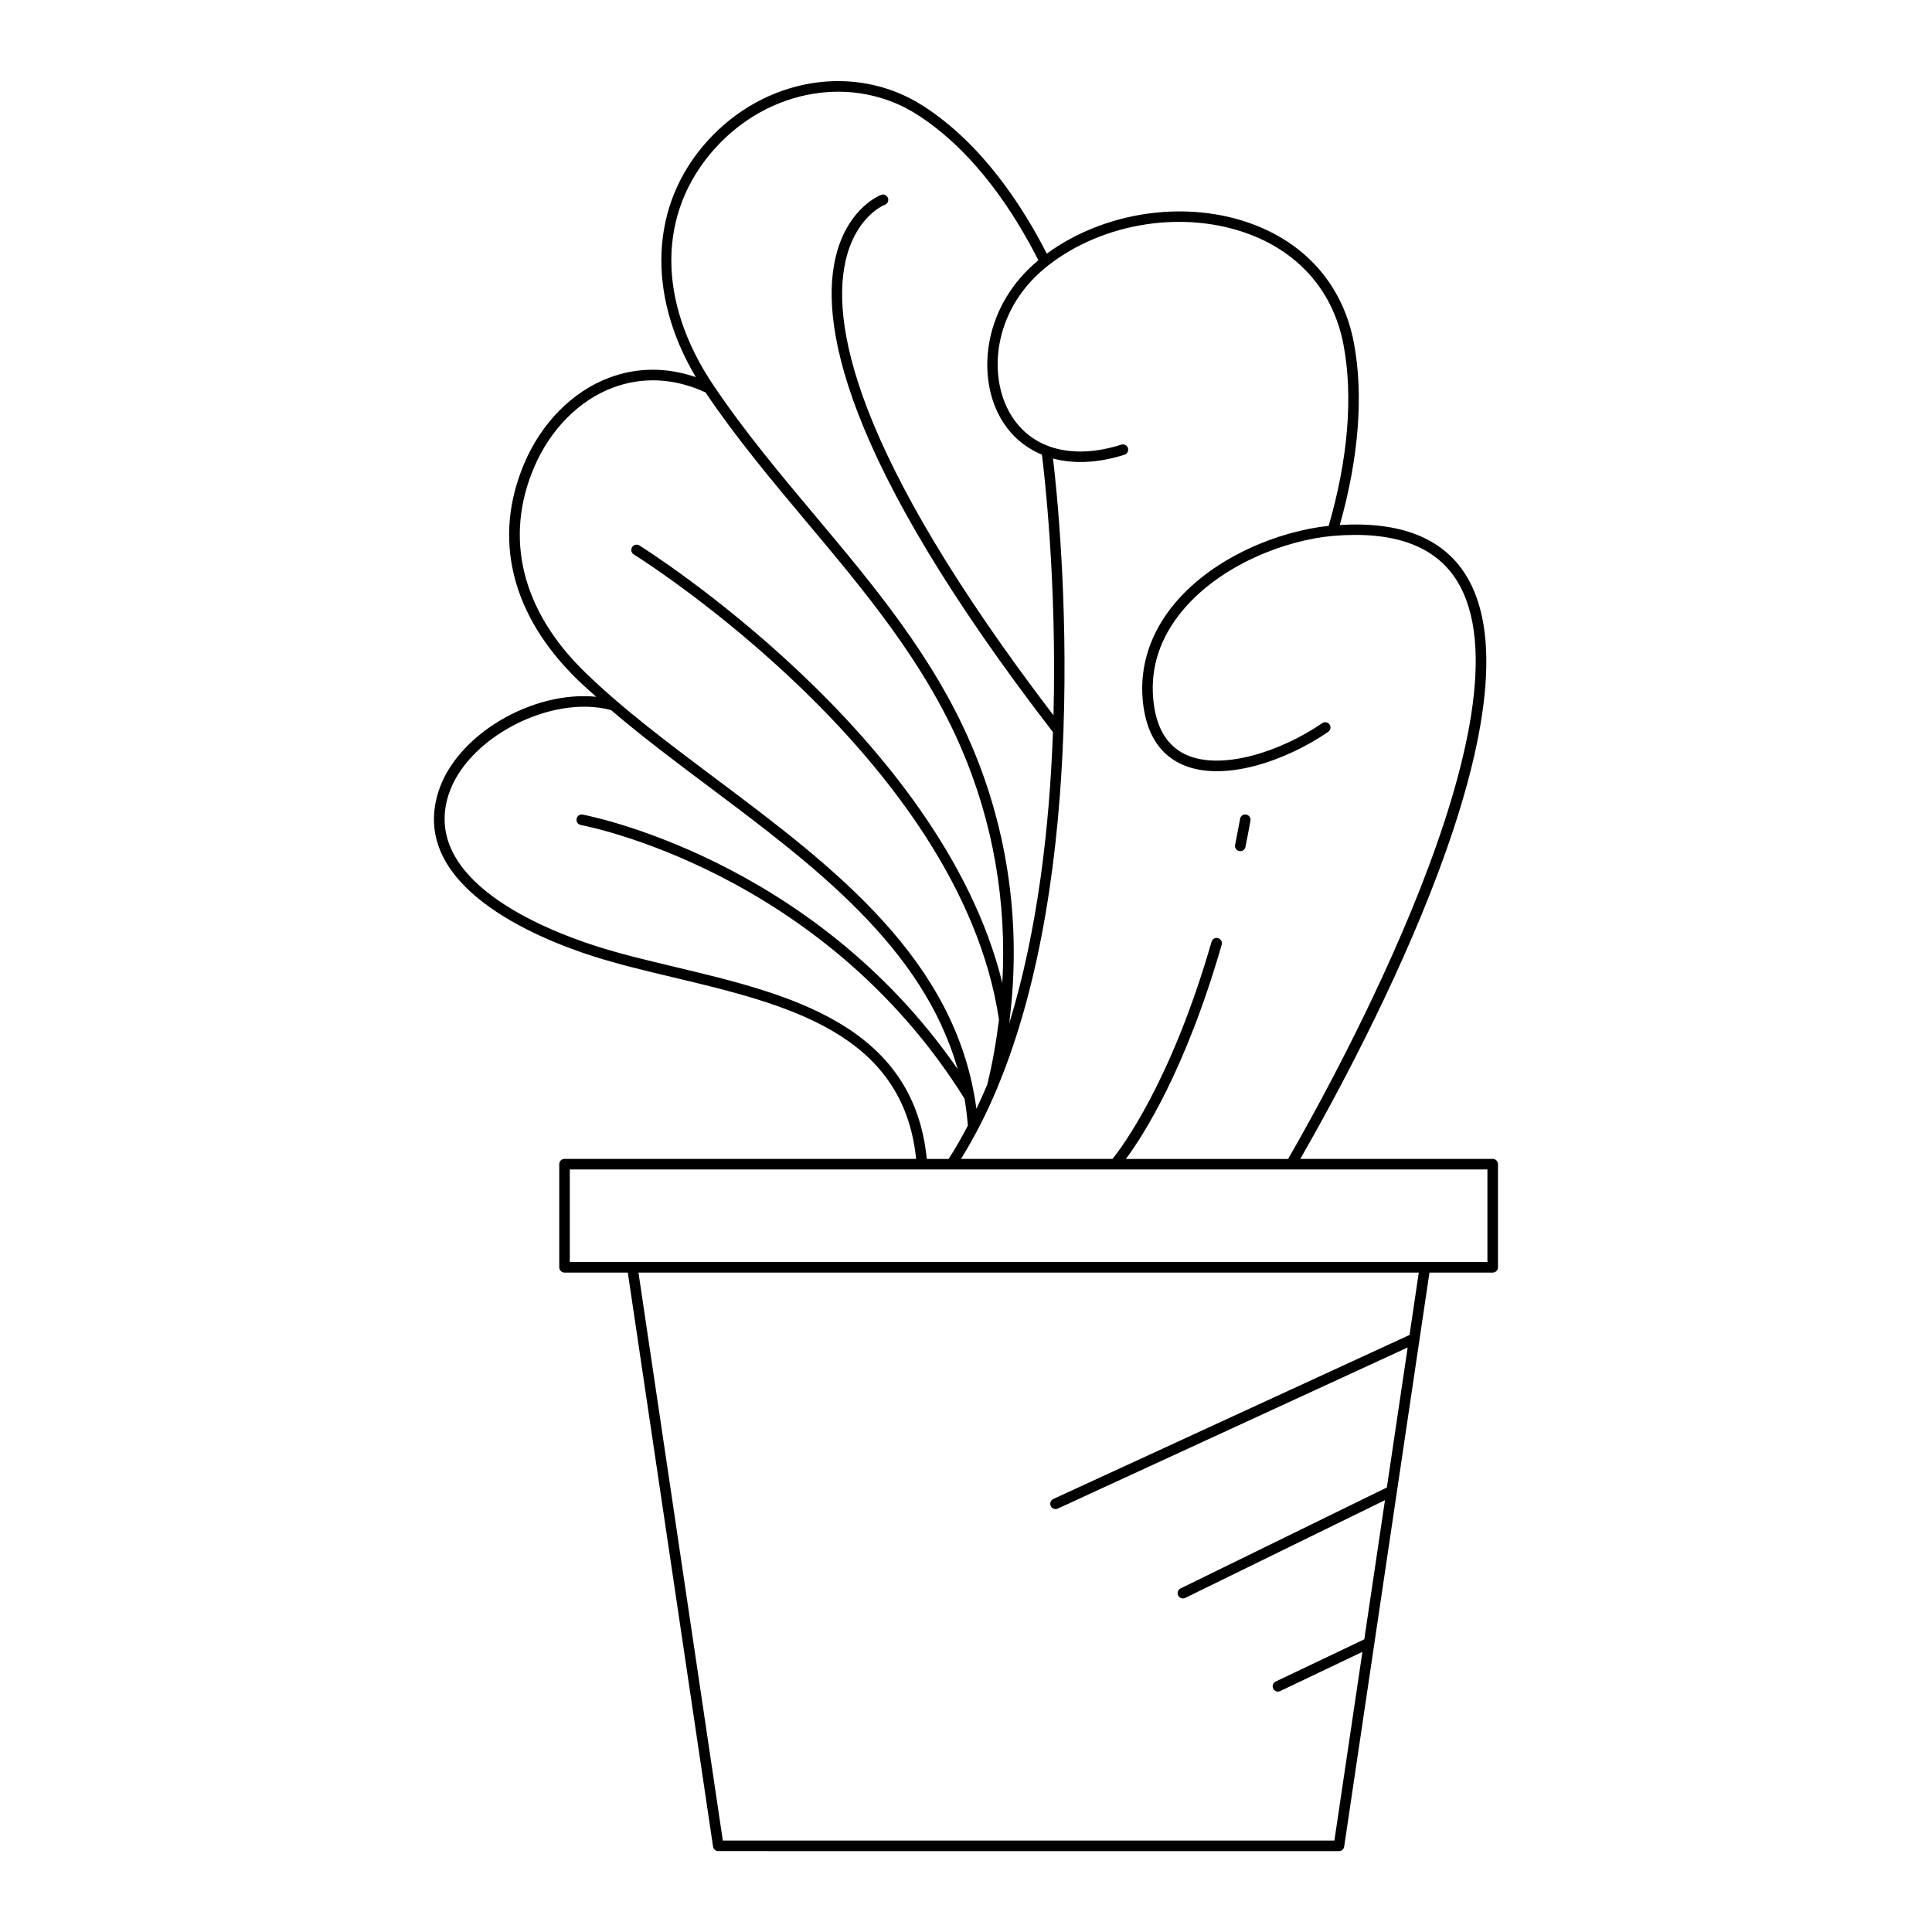 <?xml version="1.0" encoding="UTF-8"?>
<!-- Uploaded to: ICON Repo, www.svgrepo.com, Generator: ICON Repo Mixer Tools -->
<svg fill="#000000" width="800px" height="800px" version="1.1" viewBox="144 144 512 512" xmlns="http://www.w3.org/2000/svg">
 <g>
  <path d="m539.58 451.12h-50.988c17.348-30.23 65.555-120.57 43.738-154.94-6.129-9.66-17.324-14.012-33.27-13.051 5.031-17.809 6.344-34.48 3.727-48.309-2.809-14.805-12.277-25.938-26.656-31.355-17.625-6.637-39.363-3.457-54.719 7.754-6.434-12.605-17.133-29.102-32.75-39.145-17.938-11.539-42.023-7.582-57.281 9.391-15.09 16.777-16.09 40.406-2.973 62.488-7.715-2.664-15.594-2.644-23.008 0.16-9.617 3.625-17.762 11.801-22.352 22.441-8.637 20.012-3.613 40.512 14.152 57.723 1.539 1.488 3.188 2.926 4.805 4.379-16.848-1.711-37.164 10.035-41.891 25.359-7.652 24.801 26.039 38.566 40.879 43.336 6.652 2.137 13.848 3.856 21.469 5.668 29.973 7.148 60.883 14.602 64.324 48.098h-93.18c-0.77 0-1.398 0.629-1.398 1.398v27.332c0 0.77 0.629 1.398 1.398 1.398h16.77l22.59 152.12c0.098 0.684 0.688 1.191 1.383 1.191l164.49 0.008c0.695 0 1.285-0.508 1.383-1.191l22.598-152.12h16.762c0.77 0 1.398-0.629 1.398-1.398v-27.332c0.004-0.777-0.625-1.406-1.398-1.406zm-117.82-236.76c14.668-11.445 36.117-14.781 53.395-8.266 13.426 5.059 22.266 15.449 24.883 29.258 2.594 13.656 1.215 30.242-3.926 48.004-12.996 1.367-30.344 8.117-40.758 20.508-6.379 7.586-9.332 16.41-8.535 25.52 0.742 8.512 4.156 14.258 10.145 17.078 10.883 5.133 27.852-0.82 39.027-8.516 0.641-0.438 0.797-1.312 0.359-1.945-0.438-0.641-1.312-0.793-1.945-0.359-10.867 7.488-26.812 12.75-36.242 8.293-5.031-2.367-7.906-7.34-8.555-14.789-0.738-8.473 1.914-16.371 7.887-23.48 10.156-12.082 27.328-18.574 39.84-19.652 15.879-1.34 26.852 2.562 32.629 11.672 21.82 34.367-32.422 132.34-44.598 153.44h-42.988c4.387-5.891 15.746-23.316 25.387-56.773 0.215-0.742-0.215-1.52-0.957-1.734-0.777-0.223-1.523 0.219-1.734 0.957-10.75 37.332-23.941 54.699-26.25 57.547h-40.152c3.598-5.797 6.766-12.016 9.52-18.582 0.016-0.047 0.062-0.066 0.074-0.113 0.012-0.051 0.02-0.102 0.031-0.152 11.996-28.754 16.406-63.609 17.512-94.207 0.055-0.188 0.047-0.348 0.02-0.543 1.219-34.938-1.828-64.121-2.766-72.012 5.5 1.473 11.934 1.223 18.949-1.012 0.734-0.234 1.141-1.023 0.906-1.762-0.234-0.738-1.016-1.133-1.762-0.906-13.453 4.285-24.656 0.914-29.91-9.059-5.473-10.371-3.652-27.359 10.516-38.41zm-88.293-31.016c14.34-15.945 36.918-19.695 53.695-8.91 15.277 9.828 25.762 26.18 32.012 38.531-14.484 12-16.273 29.98-10.395 41.121 2.617 4.965 6.551 8.406 11.34 10.398 0.602 4.758 3.988 33.562 3.066 69.094-53.504-70.113-59.414-105-54.727-121.91 2.918-10.52 9.762-13.297 10.055-13.41 0.715-0.277 1.078-1.086 0.797-1.809-0.273-0.711-1.082-1.098-1.797-0.805-0.34 0.125-8.363 3.289-11.703 15.121-5.008 17.723 0.895 54.191 57.23 127.26-0.895 24.871-4 52.531-11.625 77.344 0.027-0.199 0.051-0.395 0.074-0.594 0.031-0.148 0.133-0.273 0.109-0.434-0.008-0.062-0.023-0.121-0.031-0.18 3.059-24.961-0.316-49.859-10.223-72.918-9.961-23.195-25.902-42.191-41.316-60.566-9.238-11.016-18.793-22.406-26.977-34.598-15.004-22.324-14.84-45.773 0.414-62.742zm-34.316 138.93c-16.871-16.34-21.676-35.73-13.531-54.605 4.293-9.945 11.863-17.57 20.77-20.926 7.902-2.981 16.387-2.539 24.574 1.25 8.215 12.176 17.719 23.52 26.918 34.484 15.285 18.219 31.09 37.059 40.891 59.871 8.473 19.723 12.047 40.824 10.855 62.141-16.18-65.852-95.352-115.42-96.191-115.94-0.652-0.414-1.516-0.203-1.926 0.461-0.406 0.656-0.203 1.52 0.461 1.926 0.863 0.535 86.504 54.117 96.766 123.29-0.723 5.769-1.695 11.543-3.137 17.297-0.902 2.144-1.855 4.246-2.844 6.316-5.269-39.566-37.695-63.977-69.176-87.562-12.547-9.406-24.402-18.289-34.43-28.004zm23.965 78.031c-7.566-1.805-14.711-3.508-21.266-5.613-14.043-4.512-45.977-17.422-39.055-39.848 4.684-15.199 27.16-26.961 43.141-22.664 8.02 6.863 16.797 13.461 25.965 20.336 27.973 20.957 56.746 42.559 65.887 74.805-38.797-56.125-98.742-67.328-99.367-67.441-0.852-0.152-1.492 0.379-1.625 1.133-0.137 0.766 0.371 1.488 1.133 1.625 0.641 0.113 63.82 11.91 101.67 72.5 0.406 2.332 0.695 4.727 0.895 7.168-1.598 3.039-3.277 5.996-5.094 8.82h-5.797c-3.496-35.727-36.906-43.762-66.484-50.82zm194.42 97.477-94.398 43.465c-0.699 0.328-1.012 1.16-0.688 1.859 0.242 0.516 0.742 0.816 1.273 0.816 0.195 0 0.395-0.039 0.586-0.125l92.738-42.699-5.512 37.098-54.672 26.754c-0.695 0.34-0.98 1.18-0.641 1.875 0.242 0.492 0.738 0.781 1.258 0.781 0.207 0 0.414-0.043 0.617-0.141l52.938-25.906-5.481 36.879-23.484 11.188c-0.699 0.332-0.996 1.168-0.66 1.863 0.242 0.504 0.742 0.797 1.262 0.797 0.203 0 0.41-0.043 0.602-0.137l21.785-10.387-7.43 50.008h-162.07l-22.355-150.52h206.79zm20.645-19.324h-243.18v-24.535h243.18z"/>
  <path d="m472.41 369.54c0.098 0.016 0.191 0.027 0.277 0.027 0.656 0 1.234-0.461 1.371-1.121 0.453-2.262 0.902-4.574 1.328-6.938 0.137-0.766-0.367-1.492-1.125-1.629-0.809-0.164-1.492 0.371-1.629 1.125-0.426 2.352-0.863 4.641-1.316 6.883-0.152 0.762 0.336 1.5 1.094 1.652z"/>
 </g>
</svg>